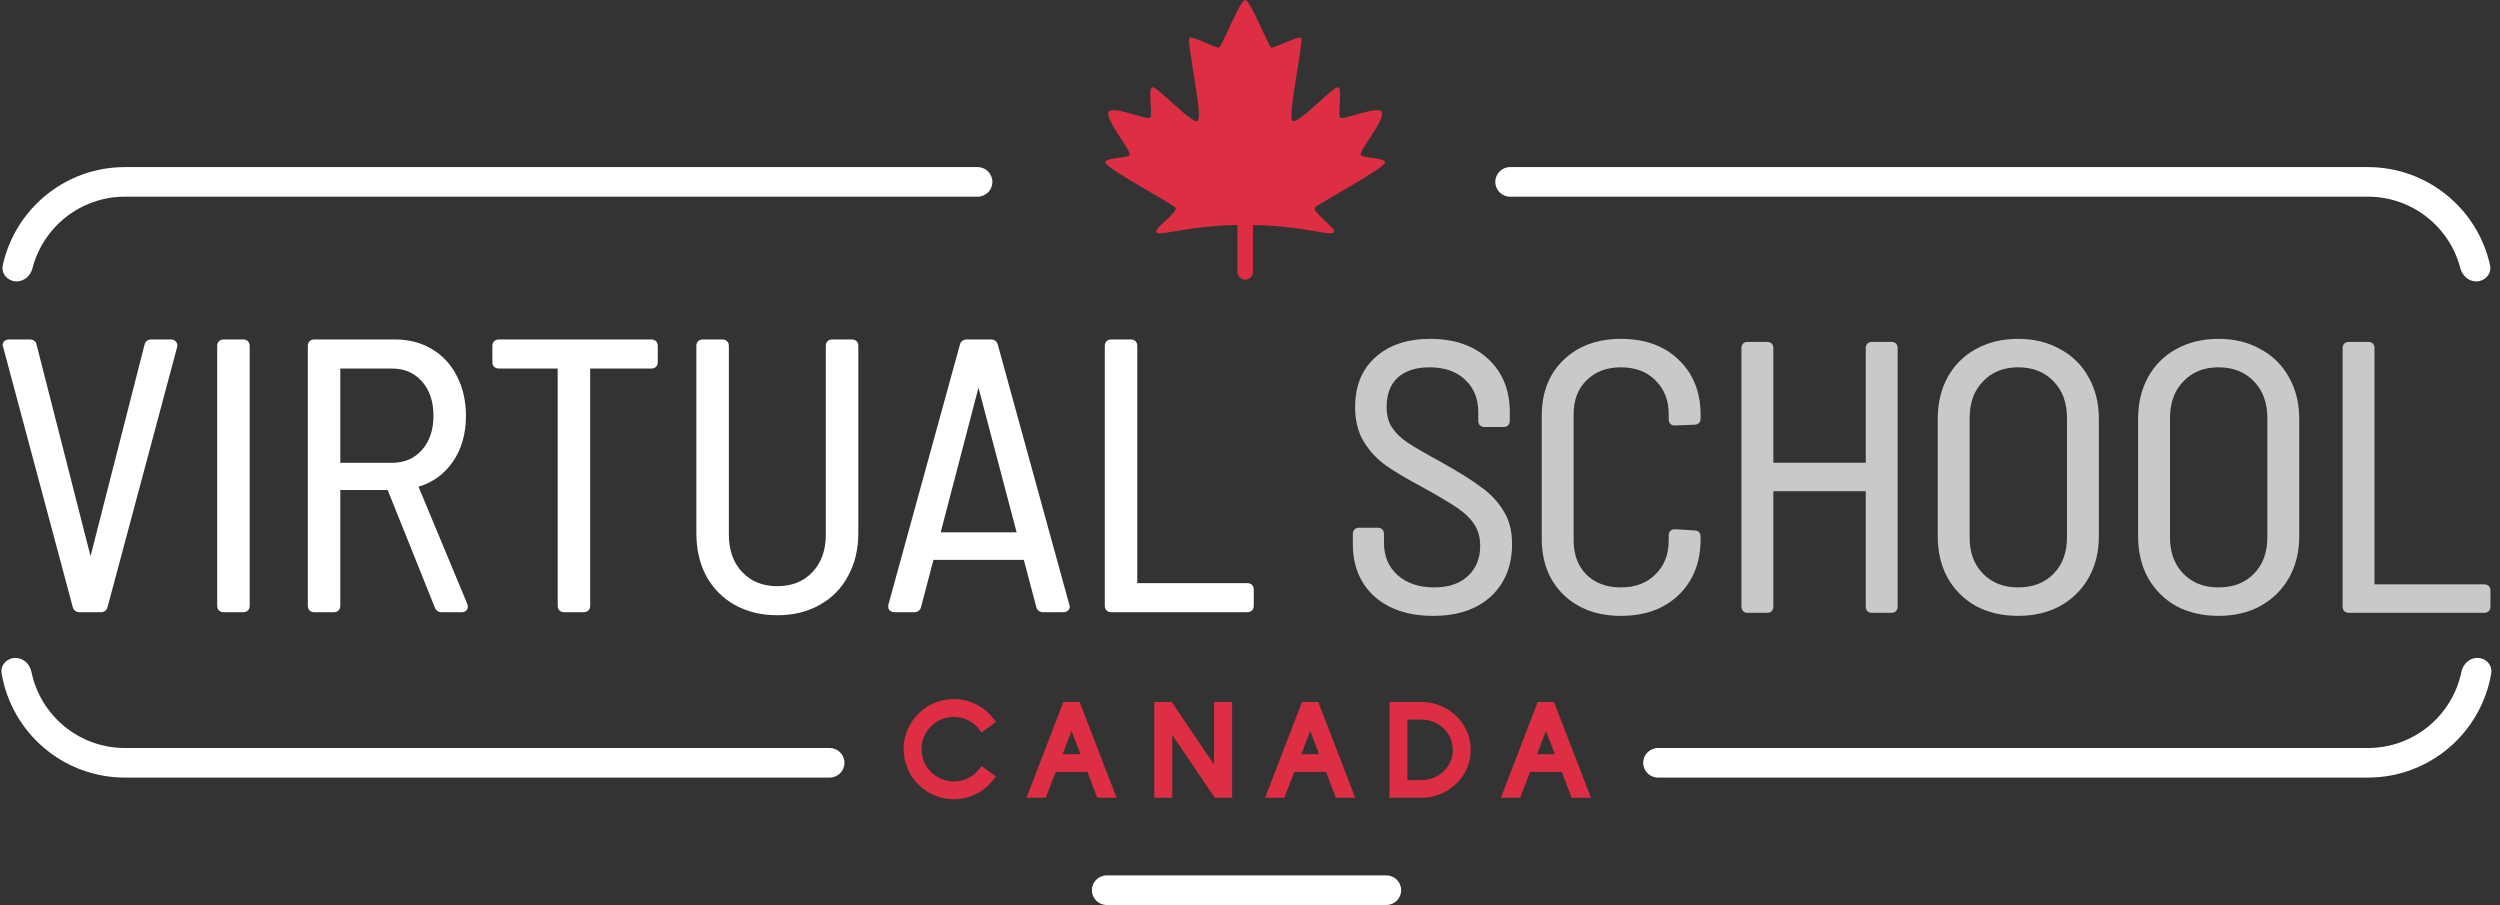 <svg width="221" height="80" viewBox="0 0 221 80" fill="none" xmlns="http://www.w3.org/2000/svg">
<rect x="0" y="0" width="221" height="80" fill="#333333" stroke="none"/>
<path d="M6.423 53.632L0.281 30.687L0.238 30.556V30.518C0.238 30.375 0.285 30.231 0.411 30.129C0.528 30.036 0.675 30.01 0.813 30.01H2.636C2.782 30.01 2.93 30.042 3.048 30.14C3.165 30.235 3.223 30.368 3.242 30.507L8.004 49.165L12.769 30.496C12.8 30.36 12.863 30.232 12.976 30.14C13.091 30.046 13.23 30.01 13.372 30.01H15.127C15.279 30.01 15.441 30.055 15.547 30.197C15.669 30.33 15.697 30.5 15.664 30.666L15.662 30.673L9.518 53.632C9.487 53.768 9.423 53.895 9.311 53.987C9.196 54.081 9.057 54.117 8.915 54.117H7.025C6.884 54.117 6.744 54.081 6.63 53.987C6.517 53.895 6.454 53.768 6.423 53.632Z" fill="white"/>
<path d="M97.663 53.541C97.663 53.691 97.701 53.846 97.817 53.963C97.934 54.079 98.09 54.117 98.239 54.117H110.257C110.406 54.117 110.562 54.079 110.678 53.963C110.795 53.846 110.832 53.691 110.832 53.541V52.123C110.832 51.974 110.795 51.819 110.678 51.702C110.562 51.586 110.406 51.548 110.257 51.548H100.536V30.585C100.536 30.436 100.498 30.28 100.382 30.164C100.265 30.047 100.11 30.01 99.96 30.01H98.239C98.09 30.01 97.934 30.047 97.817 30.164C97.701 30.28 97.663 30.436 97.663 30.585V53.541Z" fill="white"/>
<path fill-rule="evenodd" clip-rule="evenodd" d="M94.523 53.438L94.567 53.57V53.609C94.567 53.751 94.52 53.896 94.393 53.997C94.277 54.09 94.129 54.117 93.991 54.117H92.202C92.061 54.117 91.921 54.081 91.807 53.987C91.694 53.895 91.631 53.767 91.6 53.632L90.507 49.492H82.52L81.428 53.632C81.397 53.768 81.333 53.895 81.221 53.987C81.106 54.081 80.966 54.117 80.825 54.117H79.07C78.906 54.117 78.752 54.066 78.632 53.946L78.615 53.929L78.602 53.91C78.51 53.771 78.503 53.609 78.533 53.461L78.534 53.453L84.848 30.494C84.879 30.358 84.943 30.231 85.055 30.14C85.17 30.046 85.309 30.01 85.45 30.01H87.611C87.752 30.01 87.891 30.046 88.006 30.14C88.118 30.231 88.182 30.358 88.213 30.494L94.523 53.438ZM83.157 47.058H89.87L86.498 34.269L83.157 47.058Z" fill="white"/>
<path d="M64.953 53.478L64.955 53.479C66.053 54.087 67.309 54.387 68.716 54.387C70.123 54.387 71.369 54.087 72.445 53.479C73.541 52.872 74.384 52.018 74.968 50.92C75.575 49.822 75.875 48.556 75.875 47.127V30.585C75.875 30.436 75.837 30.28 75.721 30.164C75.604 30.047 75.448 30.01 75.299 30.01H73.578C73.428 30.01 73.273 30.047 73.156 30.164C73.04 30.28 73.002 30.436 73.002 30.585V47.262C73.002 48.654 72.602 49.75 71.818 50.576C71.036 51.401 70.01 51.818 68.716 51.818C67.423 51.818 66.397 51.401 65.614 50.576C64.831 49.75 64.43 48.654 64.43 47.262V30.585C64.43 30.436 64.393 30.28 64.276 30.164C64.16 30.047 64.004 30.01 63.855 30.01H62.133C61.984 30.01 61.828 30.047 61.712 30.164C61.595 30.28 61.558 30.436 61.558 30.585V47.127C61.558 48.555 61.846 49.821 62.43 50.919L62.431 50.92L62.431 50.922C63.038 52.018 63.879 52.871 64.953 53.478Z" fill="white"/>
<path d="M57.994 30.164C58.11 30.28 58.148 30.436 58.148 30.585V32.003C58.148 32.152 58.11 32.308 57.994 32.424C57.877 32.541 57.722 32.578 57.572 32.578H52.172V53.541C52.172 53.691 52.135 53.846 52.018 53.963C51.902 54.079 51.746 54.117 51.597 54.117H49.875C49.726 54.117 49.571 54.079 49.454 53.963C49.337 53.846 49.3 53.691 49.3 53.541V32.578H44.103C43.953 32.578 43.798 32.541 43.681 32.424C43.565 32.308 43.527 32.152 43.527 32.003V30.585C43.527 30.436 43.565 30.28 43.681 30.164C43.798 30.047 43.953 30.01 44.103 30.01H57.572C57.722 30.01 57.877 30.047 57.994 30.164Z" fill="white"/>
<path fill-rule="evenodd" clip-rule="evenodd" d="M41.313 53.399L36.998 43.029C38.271 42.642 39.285 41.903 40.034 40.814C40.808 39.688 41.19 38.333 41.19 36.763C41.19 35.448 40.925 34.274 40.387 33.245C39.873 32.217 39.133 31.417 38.17 30.853C37.229 30.289 36.151 30.01 34.943 30.01H27.786C27.637 30.01 27.481 30.047 27.365 30.164C27.248 30.28 27.211 30.436 27.211 30.585V53.541C27.211 53.691 27.248 53.846 27.365 53.963C27.481 54.079 27.637 54.117 27.786 54.117H29.508C29.657 54.117 29.812 54.079 29.929 53.963C30.046 53.846 30.083 53.691 30.083 53.541V43.314H34.269L38.435 53.695C38.481 53.816 38.553 53.926 38.66 54.004C38.77 54.083 38.897 54.117 39.028 54.117H40.817C40.949 54.117 41.092 54.088 41.203 53.989C41.32 53.886 41.359 53.743 41.359 53.609V53.58L41.313 53.399ZM30.083 40.914V32.578H34.639C35.748 32.578 36.626 32.959 37.297 33.714C37.971 34.471 38.318 35.48 38.318 36.763C38.318 38.023 37.971 39.02 37.297 39.779C36.626 40.534 35.748 40.914 34.639 40.914H30.083Z" fill="white"/>
<path d="M19.353 53.963C19.237 53.846 19.199 53.691 19.199 53.541V30.585C19.199 30.436 19.237 30.28 19.353 30.164C19.47 30.047 19.626 30.01 19.775 30.01H21.497C21.646 30.01 21.801 30.047 21.918 30.164C22.034 30.28 22.072 30.436 22.072 30.585V53.541C22.072 53.691 22.034 53.846 21.918 53.963C21.801 54.079 21.646 54.117 21.497 54.117H19.775C19.626 54.117 19.47 54.079 19.353 53.963Z" fill="white"/>
<path d="M121.51 52.74L121.512 52.741L121.513 52.743C122.817 53.883 124.552 54.442 126.696 54.442C128.818 54.442 130.522 53.883 131.781 52.74L131.783 52.739C133.043 51.572 133.667 50.01 133.667 48.078C133.667 46.928 133.414 45.945 132.895 45.141C132.408 44.331 131.738 43.628 130.889 43.031C130.072 42.418 128.898 41.686 127.373 40.834L127.371 40.832C126.051 40.117 125.073 39.55 124.431 39.129C123.823 38.717 123.364 38.266 123.047 37.78C122.739 37.308 122.578 36.713 122.578 35.984C122.578 34.842 122.911 33.987 123.55 33.388C124.216 32.785 125.144 32.471 126.36 32.471C127.73 32.471 128.779 32.851 129.536 33.586L129.537 33.587L129.538 33.588C130.295 34.303 130.68 35.251 130.68 36.454V37.193C130.68 37.339 130.716 37.487 130.827 37.598C130.938 37.709 131.087 37.746 131.232 37.746H132.912C133.058 37.746 133.207 37.709 133.318 37.598C133.429 37.487 133.465 37.339 133.465 37.193V36.42C133.465 34.487 132.83 32.915 131.548 31.726C130.267 30.538 128.552 29.955 126.427 29.955C124.439 29.955 122.827 30.481 121.613 31.555C120.394 32.633 119.793 34.119 119.793 35.984C119.793 37.179 120.046 38.206 120.564 39.053C121.072 39.885 121.731 40.589 122.538 41.166L122.54 41.167C123.356 41.734 124.462 42.388 125.854 43.128C127.15 43.844 128.14 44.433 128.826 44.898C129.502 45.356 130.005 45.851 130.344 46.381C130.677 46.901 130.848 47.52 130.848 48.246C130.848 49.358 130.486 50.239 129.773 50.91C129.062 51.58 128.079 51.926 126.797 51.926C125.426 51.926 124.35 51.557 123.548 50.839C122.747 50.123 122.343 49.176 122.343 47.977V47.204C122.343 47.059 122.307 46.91 122.196 46.799C122.085 46.688 121.936 46.652 121.79 46.652H120.144C119.998 46.652 119.85 46.688 119.739 46.799C119.628 46.91 119.591 47.059 119.591 47.204V48.111C119.591 50.023 120.227 51.574 121.51 52.74Z" fill="#C9C9C9"/>
<path fill-rule="evenodd" clip-rule="evenodd" d="M192.38 53.576L192.378 53.575C191.313 52.973 190.478 52.138 189.876 51.074L189.876 51.072L189.875 51.071C189.295 50.004 189.008 48.781 189.008 47.406V37.025C189.008 35.651 189.295 34.427 189.875 33.361L189.875 33.359C190.477 32.272 191.313 31.435 192.38 30.855C193.469 30.253 194.716 29.955 196.113 29.955C197.51 29.955 198.746 30.253 199.813 30.855C200.902 31.435 201.749 32.27 202.351 33.358C202.954 34.425 203.252 35.649 203.252 37.025V47.406C203.252 48.782 202.954 50.007 202.35 51.074C201.748 52.139 200.901 52.974 199.814 53.575L199.812 53.576C198.745 54.156 197.51 54.442 196.113 54.442C194.717 54.442 193.471 54.156 192.383 53.577L192.38 53.576ZM199.251 33.716L199.249 33.714C198.467 32.89 197.429 32.471 196.113 32.471C194.821 32.471 193.794 32.889 193.011 33.714L193.009 33.716C192.227 34.519 191.828 35.592 191.828 36.958V47.507C191.828 48.849 192.227 49.911 193.009 50.715C193.792 51.519 194.819 51.926 196.113 51.926C197.431 51.926 198.469 51.518 199.251 50.715C200.034 49.911 200.433 48.849 200.433 47.507V36.958C200.433 35.592 200.033 34.519 199.251 33.716Z" fill="#C9C9C9"/>
<path d="M207.088 53.621C207.088 53.766 207.125 53.915 207.236 54.026C207.347 54.137 207.495 54.174 207.641 54.174H219.603C219.748 54.174 219.897 54.137 220.008 54.026C220.119 53.915 220.156 53.766 220.156 53.621V52.21C220.156 52.065 220.119 51.916 220.008 51.805C219.897 51.694 219.748 51.657 219.603 51.657H209.907V30.776C209.907 30.631 209.871 30.482 209.76 30.371C209.649 30.26 209.5 30.224 209.354 30.224H207.641C207.495 30.224 207.347 30.26 207.236 30.371C207.125 30.482 207.088 30.631 207.088 30.776V53.621Z" fill="#C9C9C9"/>
<path d="M165.484 30.224C165.339 30.224 165.19 30.26 165.079 30.371C164.968 30.482 164.932 30.631 164.932 30.776V40.907H156.763V30.776C156.763 30.631 156.727 30.482 156.616 30.371C156.505 30.26 156.356 30.224 156.211 30.224H154.497C154.351 30.224 154.203 30.26 154.092 30.371C153.981 30.482 153.944 30.631 153.944 30.776V53.621C153.944 53.766 153.981 53.915 154.092 54.026C154.203 54.137 154.351 54.174 154.497 54.174H156.211C156.356 54.174 156.505 54.137 156.616 54.026C156.727 53.915 156.763 53.766 156.763 53.621V43.423H164.932V53.621C164.932 53.766 164.968 53.915 165.079 54.026C165.19 54.137 165.339 54.174 165.484 54.174H167.198C167.344 54.174 167.492 54.137 167.603 54.026C167.714 53.915 167.751 53.766 167.751 53.621V30.776C167.751 30.631 167.714 30.482 167.603 30.371C167.492 30.26 167.344 30.224 167.198 30.224H165.484Z" fill="#C9C9C9"/>
<path d="M138.205 52.568L138.204 52.566C136.924 51.31 136.291 49.649 136.291 47.608V36.756C136.291 34.715 136.924 33.065 138.205 31.83C139.507 30.575 141.211 29.955 143.295 29.955C145.4 29.955 147.104 30.562 148.384 31.796C149.688 33.029 150.333 34.668 150.333 36.689V36.992C150.333 37.137 150.297 37.286 150.186 37.397C150.076 37.507 149.929 37.544 149.785 37.544L148.071 37.611H148.067C147.927 37.611 147.781 37.58 147.67 37.48C147.554 37.376 147.514 37.233 147.514 37.092V36.622C147.514 35.374 147.118 34.38 146.336 33.62L146.334 33.617C145.575 32.858 144.569 32.471 143.295 32.471C142.021 32.471 141.016 32.858 140.256 33.617L140.254 33.62C139.497 34.355 139.11 35.348 139.11 36.622V47.776C139.11 49.049 139.497 50.054 140.255 50.813C141.014 51.55 142.02 51.926 143.295 51.926C144.569 51.926 145.575 51.539 146.334 50.78L146.336 50.778C147.118 50.018 147.514 49.024 147.514 47.776V47.305C147.514 47.165 147.554 47.021 147.67 46.917C147.781 46.817 147.927 46.786 148.067 46.786H148.073L149.787 46.887C149.93 46.888 150.076 46.925 150.186 47.034C150.297 47.145 150.333 47.294 150.333 47.44V47.675C150.333 49.696 149.688 51.345 148.385 52.601C147.105 53.835 145.4 54.442 143.295 54.442C141.211 54.442 139.507 53.822 138.205 52.568Z" fill="#C9C9C9"/>
<path fill-rule="evenodd" clip-rule="evenodd" d="M174.668 53.576L174.665 53.575C173.601 52.973 172.766 52.138 172.164 51.074L172.163 51.072L172.162 51.071C171.583 50.004 171.296 48.781 171.296 47.406V37.025C171.296 35.651 171.583 34.427 172.162 33.361L172.163 33.359C172.765 32.272 173.601 31.435 174.668 30.855C175.757 30.253 177.003 29.955 178.401 29.955C179.798 29.955 181.034 30.253 182.101 30.855C183.189 31.435 184.036 32.27 184.638 33.358C185.241 34.425 185.54 35.649 185.54 37.025V47.406C185.54 48.782 185.241 50.007 184.638 51.074C184.036 52.139 183.189 52.974 182.101 53.575L182.1 53.576C181.033 54.156 179.798 54.442 178.401 54.442C177.004 54.442 175.759 54.156 174.67 53.577L174.668 53.576ZM181.539 33.716L181.537 33.714C180.755 32.89 179.717 32.471 178.401 32.471C177.109 32.471 176.082 32.889 175.299 33.714L175.297 33.716C174.515 34.519 174.115 35.592 174.115 36.958V47.507C174.115 48.849 174.514 49.911 175.297 50.715C176.08 51.519 177.107 51.926 178.401 51.926C179.719 51.926 180.757 51.518 181.539 50.715C182.321 49.911 182.72 48.849 182.72 47.507V36.958C182.72 35.592 182.321 34.519 181.539 33.716Z" fill="#C9C9C9"/>
<path d="M11.045 14.771H86.419C87.141 14.771 87.727 15.357 87.727 16.079C87.727 16.801 87.141 17.387 86.419 17.387H11.045C7.114 17.387 3.811 20.074 2.872 23.711C2.704 24.364 2.148 24.875 1.473 24.875C0.697 24.875 0.08 24.208 0.246 23.449C1.334 18.486 5.755 14.771 11.045 14.771Z" fill="white"/>
<path d="M209.321 17.387H133.492C132.77 17.387 132.184 16.801 132.184 16.079C132.184 15.357 132.77 14.771 133.492 14.771H209.321C214.611 14.771 219.033 18.486 220.12 23.449C220.286 24.208 219.669 24.875 218.893 24.875C218.218 24.875 217.662 24.364 217.494 23.711C216.555 20.074 213.252 17.387 209.321 17.387Z" fill="white"/>
<path d="M220.224 59.525C220.347 58.786 219.742 58.159 218.993 58.159C218.295 58.159 217.729 58.709 217.588 59.393C216.798 63.235 213.397 66.124 209.321 66.124H146.568C145.845 66.124 145.26 66.709 145.26 67.431C145.26 68.153 145.845 68.739 146.568 68.739H209.321C214.8 68.739 219.347 64.754 220.224 59.525Z" fill="white"/>
<path d="M73.343 68.739C74.065 68.739 74.651 68.153 74.651 67.431C74.651 66.709 74.065 66.124 73.343 66.124H11.045C6.969 66.124 3.569 63.235 2.778 59.393C2.638 58.709 2.072 58.159 1.373 58.159C0.624 58.159 0.019 58.786 0.143 59.525C1.019 64.754 5.567 68.739 11.045 68.739H73.343Z" fill="white"/>
<path fill-rule="evenodd" clip-rule="evenodd" d="M96.523 78.692C96.523 77.97 97.109 77.385 97.831 77.385H122.556C123.278 77.385 123.863 77.97 123.863 78.692C123.863 79.415 123.278 80 122.556 80H97.831C97.109 80 96.523 79.415 96.523 78.692Z" fill="white"/>
<path d="M140.641 70.52H138.93L138.062 68.238H135.256L134.377 70.52H132.677L135.934 62.057H137.372L140.641 70.52ZM135.875 66.669H137.444L136.659 64.612L135.875 66.669Z" fill="#DD2E44"/>
<path d="M125.674 70.52H122.833V62.057H125.674C128.064 62.057 130.013 63.959 130.013 66.288C130.013 68.618 128.064 70.52 125.674 70.52ZM124.414 68.963H125.674C127.196 68.963 128.432 67.762 128.432 66.288C128.432 64.814 127.196 63.614 125.674 63.614H124.414V68.963Z" fill="#DD2E44"/>
<path d="M119.802 70.52H118.091L117.223 68.238H114.418L113.538 70.52H111.838L115.095 62.057H116.534L119.802 70.52ZM115.036 66.669H116.605L115.82 64.612L115.036 66.669Z" fill="#DD2E44"/>
<path d="M108.919 70.52H107.385L103.629 64.969V70.52H102.036V62.057H103.581L107.326 67.596V62.057H108.919V70.52Z" fill="#DD2E44"/>
<path d="M98.708 70.52H96.996L96.129 68.238H93.323L92.444 70.52H90.744L94.001 62.057H95.439L98.708 70.52ZM93.941 66.669H95.51L94.726 64.612L93.941 66.669Z" fill="#DD2E44"/>
<path d="M84.315 70.651C83.721 70.651 83.138 70.532 82.591 70.306C82.068 70.08 81.593 69.759 81.189 69.355C80.773 68.951 80.452 68.475 80.238 67.941C80 67.394 79.881 66.823 79.881 66.217C79.881 63.78 81.878 61.795 84.315 61.795C85.004 61.795 85.694 61.961 86.3 62.27C86.906 62.568 87.453 63.031 87.857 63.578L88.047 63.816L86.776 64.755L86.597 64.517C86.062 63.792 85.23 63.376 84.315 63.376C82.746 63.376 81.462 64.648 81.462 66.217C81.462 67.798 82.746 69.082 84.315 69.082C85.218 69.082 86.05 68.666 86.597 67.941L86.776 67.715L88.036 68.642L87.845 68.88C87.429 69.438 86.906 69.878 86.288 70.187C85.682 70.496 85.004 70.651 84.315 70.651Z" fill="#DD2E44"/>
<path d="M122.437 14.366C122.437 13.893 120.449 14.023 120.291 13.679C120.133 13.336 122.494 10.531 122.151 9.902C121.807 9.273 118.658 10.703 118.459 10.388C118.261 10.073 118.66 7.984 118.316 7.727C117.973 7.469 114.71 11.103 114.252 10.674C113.795 10.245 115.311 3.463 114.998 3.327C114.685 3.191 112.65 4.264 112.393 4.207C112.136 4.15 110.543 0 110.074 0C109.606 0 108.013 4.15 107.756 4.207C107.499 4.264 105.464 3.19 105.151 3.326C104.838 3.462 106.354 10.244 105.896 10.674C105.439 11.103 102.176 7.469 101.833 7.727C101.489 7.984 101.888 10.073 101.69 10.388C101.491 10.703 98.342 9.272 97.998 9.902C97.655 10.531 100.017 13.336 99.858 13.679C99.7 14.023 97.712 13.893 97.712 14.366C97.712 14.838 103.507 17.961 103.893 18.329C104.279 18.697 101.892 20.254 102.233 20.547C102.629 20.888 104.87 19.977 109.388 19.89V24.038C109.388 24.221 109.46 24.395 109.589 24.524C109.718 24.653 109.892 24.725 110.074 24.725C110.257 24.725 110.431 24.653 110.56 24.524C110.689 24.395 110.761 24.221 110.761 24.038V19.89C115.278 19.977 117.52 20.888 117.916 20.547C118.256 20.253 115.87 18.697 116.256 18.329C116.642 17.961 122.437 14.838 122.437 14.366Z" fill="#DD2E44"/>
</svg>
